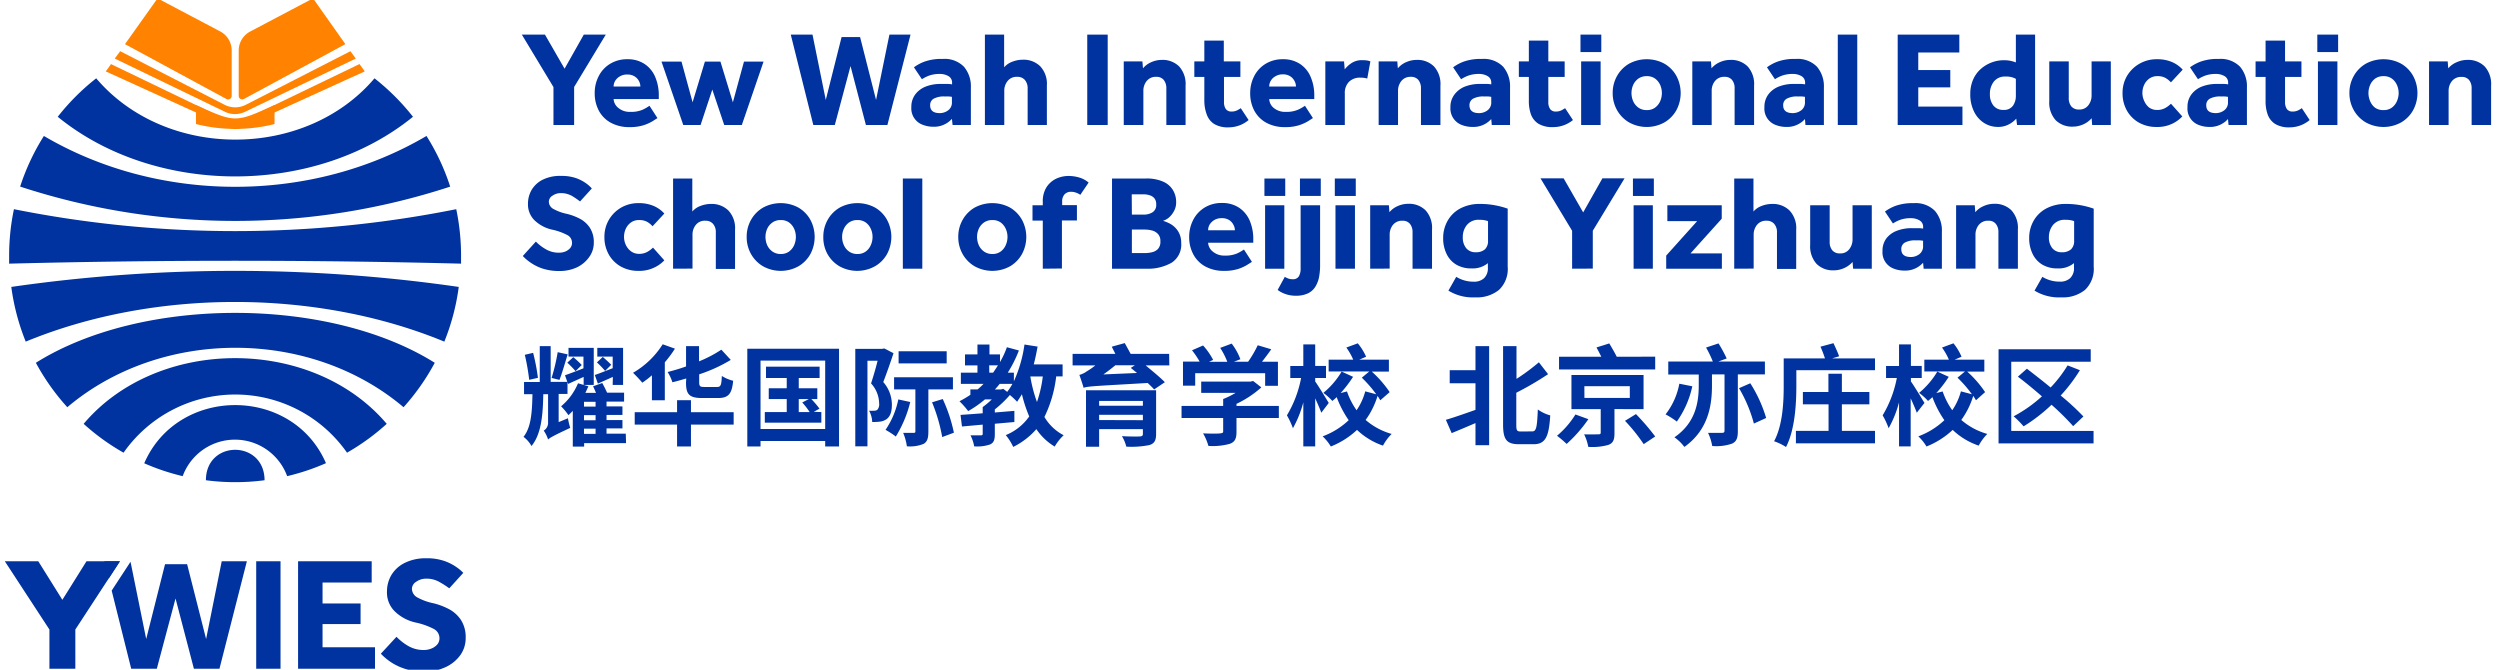 <svg xmlns="http://www.w3.org/2000/svg" width="520" height="139.31" viewBox="0 0 520 139.31"><g id="YWIES-BJYZ"><path d="M17.4,88.16a46.51,46.51,0,0,0,8.3,6,28.37,28.37,0,0,1,46.48,0,47,47,0,0,0,8.26-6C65,69.94,32.79,69.94,17.4,88.16Z" style="fill:#0032a0"/><path d="M93.64,38.82a46.55,46.55,0,0,0-4.93-10.54c-23.95,14.1-55.63,14.1-79.58,0A46.71,46.71,0,0,0,4.19,38.81,143.72,143.72,0,0,0,93.64,38.82Z" style="fill:#0032a0"/><path d="M42.83,99.89s0,0,0,0a46.71,46.71,0,0,0,12.2,0v0C55,91.45,42.83,91.45,42.83,99.89Z" style="fill:#0032a0"/><path d="M30,96.36a46.33,46.33,0,0,0,8,2.68,11.57,11.57,0,0,1,21.73,0,46.92,46.92,0,0,0,8.07-2.7C60.85,80.24,37,80.22,30,96.36Z" style="fill:#0032a0"/><path d="M94.9,43.51a234.28,234.28,0,0,1-92,0,47.22,47.22,0,0,0-1,9.8c0,.51,0,1,0,1.53q47-1.2,94,0c0-.51,0-1,0-1.53A47.22,47.22,0,0,0,94.9,43.51Z" style="fill:#0032a0"/><path d="M85.9,24.29a47.66,47.66,0,0,0-8-8c-14.43,17-43.45,17-57.89,0a47.24,47.24,0,0,0-8,8C32.28,40.83,65.56,40.83,85.9,24.29Z" style="fill:#0032a0"/><path d="M2.35,59.68a47,47,0,0,0,3,11.38c26.64-11,60.43-11,87.07,0a46.59,46.59,0,0,0,3-11.38A325.85,325.85,0,0,0,2.35,59.68Z" style="fill:#0032a0"/><path d="M7.46,75.46A46.57,46.57,0,0,0,14,84.7c19.5-16.48,50.44-16.48,69.94,0a47,47,0,0,0,6.49-9.24C68.35,61.62,29.51,61.62,7.46,75.46Z" style="fill:#0032a0"/><path d="M57.1,21.85l0,3.95a33.35,33.35,0,0,1-16.34,0V21.85C48.94,25.55,48.94,25.57,57.1,21.85Z" style="fill:#ff8200"/><path d="M75.87,14.85h0l-4.13,1.87L50,26.63a2.66,2.66,0,0,1-2.14,0l-21.73-9.9L22,14.86h0l1.09-1.53.72.35.33.16L47.8,25.24a2.59,2.59,0,0,0,2.24,0L73.73,13.83l.33-.16.72-.35Z" style="fill:#ff8200"/><path d="M74,12.18,51,23.24a4.83,4.83,0,0,1-4.23,0L23.87,12.18,25,10.65,46.7,21.79a4.89,4.89,0,0,0,4.44,0L72.89,10.65Z" style="fill:#ff8200"/><path d="M48.19,10.46V20a.74.74,0,0,1-1.1.59L26,9.18,32.77-.34l13,6.86A4.48,4.48,0,0,1,48.19,10.46Z" style="fill:#ff8200"/><path d="M71.84,9.18,50.75,20.58a.74.74,0,0,1-1.1-.59V10.46a4.48,4.48,0,0,1,2.46-3.94l13-6.86Z" style="fill:#ff8200"/><path d="M115.12,26V18.11L108.54,7.2h4.81l4.08,7.09,4-7.09H126l-6.58,10.89V26Z" style="fill:#0032a0"/><path d="M135.09,22l1.66,2.56-1,.64a8.8,8.8,0,0,1-1.9.85,9.33,9.33,0,0,1-2.9.39,7.92,7.92,0,0,1-3.88-.9,6.14,6.14,0,0,1-2.5-2.5,7.62,7.62,0,0,1-.87-3.69,7.51,7.51,0,0,1,.8-3.45,6.37,6.37,0,0,1,2.33-2.58,6.7,6.7,0,0,1,3.67-1,6.29,6.29,0,0,1,3.59,1A6.08,6.08,0,0,1,136.28,16a9.7,9.7,0,0,1,.75,3.93v.67h-9.4a2.53,2.53,0,0,0,1,1.86,3.67,3.67,0,0,0,2.5.81,6,6,0,0,0,2.56-.46A9.18,9.18,0,0,0,135.09,22Zm-7.46-4h5.57a2.53,2.53,0,0,0-1.19-2.1,2.73,2.73,0,0,0-1.54-.4,2.87,2.87,0,0,0-1.56.4,2.59,2.59,0,0,0-1,1A2.25,2.25,0,0,0,127.63,18Z" style="fill:#0032a0"/><path d="M142.12,26l-4.53-13.19h4.16l2.31,8.47,2.56-8.47h3.23l2.59,8.47,2.31-8.47h4.07L154.3,26h-3.66l-2.48-7.37L145.72,26Z" style="fill:#0032a0"/><path d="M169.17,26,164.48,7.2H169l2.76,13.59,3.29-13.08h3.85l3.32,13.08L185,7.2h4.39L184.58,26h-4.47l-3.2-12.26L173.64,26Z" style="fill:#0032a0"/><path d="M198.14,26,198,24.72a5,5,0,0,1-4,1.64,5.86,5.86,0,0,1-1.95-.36,3.62,3.62,0,0,1-2.49-3.72,4.27,4.27,0,0,1,.8-2.62A5,5,0,0,1,192.57,18a8.42,8.42,0,0,1,3.09-.54l1.42,0a5.57,5.57,0,0,1,.95.09v-.28a1.52,1.52,0,0,0-.78-1.45,3.5,3.5,0,0,0-1.75-.44,6.5,6.5,0,0,0-2.23.34,7.32,7.32,0,0,0-1.51.76l-1.66-2.48a8.71,8.71,0,0,1,2.22-1.19,10.4,10.4,0,0,1,3.74-.55,5.63,5.63,0,0,1,4.44,1.62,6.3,6.3,0,0,1,1.44,4.34V26ZM198,21.21V20.14l-.54-.07a8,8,0,0,0-.9,0,4.43,4.43,0,0,0-2.39.48,1.51,1.51,0,0,0-.7,1.35c0,1.08.66,1.63,2,1.63a2.94,2.94,0,0,0,1.76-.59A2,2,0,0,0,198,21.21Z" style="fill:#0032a0"/><path d="M204.86,26V7.2h4V14a4.11,4.11,0,0,1,1.72-1.17,6,6,0,0,1,2.16-.41,4.94,4.94,0,0,1,3.63,1.37,5.35,5.35,0,0,1,1.38,4V26h-4V18.42a2.62,2.62,0,0,0-.59-1.8,2,2,0,0,0-1.58-.64,2.38,2.38,0,0,0-2,.87,3.17,3.17,0,0,0-.69,2V26Z" style="fill:#0032a0"/><path d="M226.15,26V7.2h4.25V26Z" style="fill:#0032a0"/><path d="M233.74,26V12.77h3.88l.12,1.44a4.56,4.56,0,0,1,1.71-1.27,5.32,5.32,0,0,1,2.2-.48,4.87,4.87,0,0,1,3.6,1.35,5.42,5.42,0,0,1,1.35,4V26h-4V18.37a2.68,2.68,0,0,0-.55-1.75,1.92,1.92,0,0,0-1.54-.64,2.41,2.41,0,0,0-2,.87,3.17,3.17,0,0,0-.69,2V26Z" style="fill:#0032a0"/><path d="M250.5,20.93V16h-2.08V12.77h2.08V8.44h4.05v4.33H258V16h-3.41v5.2a2.51,2.51,0,0,0,.38,1.48,1.39,1.39,0,0,0,1.2.52,2.52,2.52,0,0,0,1.07-.21,5.77,5.77,0,0,0,.84-.49l1.63,2.47a6.47,6.47,0,0,1-4.16,1.52,5.54,5.54,0,0,1-3-.7A3.88,3.88,0,0,1,251,23.8,8.18,8.18,0,0,1,250.5,20.93Z" style="fill:#0032a0"/><path d="M271.43,22l1.66,2.56-1,.64a8.8,8.8,0,0,1-1.9.85,9.33,9.33,0,0,1-2.9.39,7.92,7.92,0,0,1-3.88-.9,6.2,6.2,0,0,1-2.5-2.5,7.62,7.62,0,0,1-.87-3.69,7.64,7.64,0,0,1,.8-3.45,6.37,6.37,0,0,1,2.33-2.58,6.72,6.72,0,0,1,3.67-1,6.29,6.29,0,0,1,3.59,1A6,6,0,0,1,272.62,16a9.7,9.7,0,0,1,.75,3.93v.67H264a2.49,2.49,0,0,0,.95,1.86,3.68,3.68,0,0,0,2.51.81,6,6,0,0,0,2.55-.46A9.18,9.18,0,0,0,271.43,22ZM264,18h5.56a2.4,2.4,0,0,0-.29-1.13,2.53,2.53,0,0,0-.9-1,2.68,2.68,0,0,0-1.53-.4,2.83,2.83,0,0,0-1.56.4,2.55,2.55,0,0,0-1,1A2.24,2.24,0,0,0,264,18Z" style="fill:#0032a0"/><path d="M275.67,26V12.77h3.89l.14,1.66a5.83,5.83,0,0,1,1.39-1.29,3.85,3.85,0,0,1,2.29-.62,7.64,7.64,0,0,1,.91.05,3.77,3.77,0,0,1,.75.2l-.65,3.57a4.88,4.88,0,0,0-1.46-.19,3.19,3.19,0,0,0-2.32.85,3.26,3.26,0,0,0-.89,2.44V26Z" style="fill:#0032a0"/><path d="M286.76,26V12.77h3.88l.11,1.44a4.56,4.56,0,0,1,1.71-1.27,5.36,5.36,0,0,1,2.2-.48,4.87,4.87,0,0,1,3.6,1.35,5.42,5.42,0,0,1,1.35,4V26h-4.05V18.37a2.68,2.68,0,0,0-.55-1.75,1.91,1.91,0,0,0-1.53-.64,2.41,2.41,0,0,0-2,.87,3.17,3.17,0,0,0-.69,2V26Z" style="fill:#0032a0"/><path d="M310.29,26l-.11-1.24a5,5,0,0,1-4,1.64,6,6,0,0,1-2-.36,3.65,3.65,0,0,1-2.49-3.72,4.21,4.21,0,0,1,.81-2.62A5,5,0,0,1,304.73,18a8.38,8.38,0,0,1,3.09-.54l1.42,0a5.41,5.41,0,0,1,.94.09v-.28a1.53,1.53,0,0,0-.77-1.45,3.54,3.54,0,0,0-1.76-.44,6.48,6.48,0,0,0-2.22.34,7.42,7.42,0,0,0-1.52.76l-1.66-2.48a8.88,8.88,0,0,1,2.22-1.19,10.44,10.44,0,0,1,3.74-.55,5.65,5.65,0,0,1,4.45,1.62,6.34,6.34,0,0,1,1.43,4.34V26Zm-.11-4.75V20.14l-.53-.07a8.16,8.16,0,0,0-.9,0,4.41,4.41,0,0,0-2.39.48,1.52,1.52,0,0,0-.71,1.35c0,1.08.66,1.63,2,1.63a2.91,2.91,0,0,0,1.76-.59A2,2,0,0,0,310.18,21.21Z" style="fill:#0032a0"/><path d="M318,20.93V16h-2.08V12.77H318V8.44h4.05v4.33h3.4V16h-3.4v5.2a2.51,2.51,0,0,0,.38,1.48,1.36,1.36,0,0,0,1.19.52,2.49,2.49,0,0,0,1.07-.21,6.47,6.47,0,0,0,.85-.49l1.63,2.47A6.51,6.51,0,0,1,323,26.44a5.6,5.6,0,0,1-3-.7,3.88,3.88,0,0,1-1.56-1.94A8.19,8.19,0,0,1,318,20.93Z" style="fill:#0032a0"/><path d="M328.74,10.83V7.2h4.33v3.63ZM328.88,26V12.77h4.05V26Z" style="fill:#0032a0"/><path d="M335.44,19.35a7.11,7.11,0,0,1,.9-3.54,6.77,6.77,0,0,1,2.49-2.55,7.73,7.73,0,0,1,7.39,0,6.67,6.67,0,0,1,2.48,2.55,7.58,7.58,0,0,1,0,7.09,6.74,6.74,0,0,1-2.48,2.55,7.59,7.59,0,0,1-7.39,0,6.84,6.84,0,0,1-2.49-2.55A7.12,7.12,0,0,1,335.44,19.35Zm7.08,3.55a2.82,2.82,0,0,0,1.73-.51,3.36,3.36,0,0,0,1.06-1.32,4.24,4.24,0,0,0,.36-1.72,4.12,4.12,0,0,0-.36-1.7,3.4,3.4,0,0,0-1.06-1.31,2.88,2.88,0,0,0-1.73-.5,3,3,0,0,0-1.73.5,3.28,3.28,0,0,0-1.08,1.31,4.12,4.12,0,0,0-.36,1.7,4.24,4.24,0,0,0,.36,1.72,3.24,3.24,0,0,0,1.08,1.32A2.92,2.92,0,0,0,342.52,22.9Z" style="fill:#0032a0"/><path d="M352,26V12.77h3.88l.11,1.44a4.68,4.68,0,0,1,1.72-1.27,5.28,5.28,0,0,1,2.19-.48,4.87,4.87,0,0,1,3.6,1.35,5.42,5.42,0,0,1,1.35,4V26H360.8V18.37a2.67,2.67,0,0,0-.54-1.75,1.92,1.92,0,0,0-1.54-.64,2.41,2.41,0,0,0-2,.87,3.17,3.17,0,0,0-.69,2V26Z" style="fill:#0032a0"/><path d="M375.54,26l-.11-1.24a5,5,0,0,1-4,1.64,5.9,5.9,0,0,1-1.95-.36A3.62,3.62,0,0,1,367,22.28a4.27,4.27,0,0,1,.8-2.62A5,5,0,0,1,370,18a8.42,8.42,0,0,1,3.09-.54l1.43,0a5.53,5.53,0,0,1,.94.09v-.28a1.52,1.52,0,0,0-.78-1.45,3.5,3.5,0,0,0-1.75-.44,6.5,6.5,0,0,0-2.23.34,7.32,7.32,0,0,0-1.51.76l-1.66-2.48a8.71,8.71,0,0,1,2.22-1.19,10.4,10.4,0,0,1,3.74-.55,5.63,5.63,0,0,1,4.44,1.62,6.3,6.3,0,0,1,1.44,4.34V26Zm-.11-4.75V20.14l-.54-.07a8,8,0,0,0-.9,0,4.43,4.43,0,0,0-2.39.48,1.51,1.51,0,0,0-.7,1.35c0,1.08.66,1.63,2,1.63a2.94,2.94,0,0,0,1.76-.59A2,2,0,0,0,375.43,21.21Z" style="fill:#0032a0"/><path d="M382.26,26V7.2h4.05V26Z" style="fill:#0032a0"/><path d="M394.72,26V7.2h12.82v3.72H399v3.65h6.66v3.6H399v4h9.19V26Z" style="fill:#0032a0"/><path d="M419.55,26l-.17-1.32a5.47,5.47,0,0,1-1.58,1.21,4.71,4.71,0,0,1-2.21.51,5.34,5.34,0,0,1-2.91-.83,5.74,5.74,0,0,1-2.08-2.37,7.84,7.84,0,0,1-.78-3.61,7.38,7.38,0,0,1,.62-3.11,6.35,6.35,0,0,1,1.65-2.21,7.2,7.2,0,0,1,2.23-1.3,7,7,0,0,1,2.39-.44,6.69,6.69,0,0,1,1.51.13,8.83,8.83,0,0,1,1.08.32V7.2h4V26Zm-.25-6V16.4a4.11,4.11,0,0,0-2.14-.48,2.94,2.94,0,0,0-2.4,1,4.09,4.09,0,0,0-.86,2.67,3.68,3.68,0,0,0,.72,2.35,2.5,2.5,0,0,0,2.09.92,2.25,2.25,0,0,0,2-.89A3.5,3.5,0,0,0,419.3,20Z" style="fill:#0032a0"/><path d="M426.25,21V12.77h4.05v7.59a2.7,2.7,0,0,0,.54,1.78,2,2,0,0,0,1.62.64,2.25,2.25,0,0,0,1.91-.88,3.23,3.23,0,0,0,.68-2V12.77h4V26h-3.88l-.11-1.41a4.94,4.94,0,0,1-1.7,1.26,5.31,5.31,0,0,1-2.21.49A4.83,4.83,0,0,1,427.58,25,5.45,5.45,0,0,1,426.25,21Z" style="fill:#0032a0"/><path d="M451.56,21.57l2.36,2.65a7,7,0,0,1-2.15,1.54,7.09,7.09,0,0,1-3.17.65,7.37,7.37,0,0,1-3.71-.91,6.55,6.55,0,0,1-2.5-2.51,7.25,7.25,0,0,1-.9-3.64,6.93,6.93,0,0,1,.93-3.56A7.05,7.05,0,0,1,445,13.26a7.13,7.13,0,0,1,3.65-.94,7.78,7.78,0,0,1,3.14.59A6.35,6.35,0,0,1,454,14.49l-2.45,2.64a4.69,4.69,0,0,0-1.1-.9,3.28,3.28,0,0,0-1.71-.39,2.8,2.8,0,0,0-1.66.49A3.23,3.23,0,0,0,446,17.62a3.91,3.91,0,0,0-.38,1.73A3.82,3.82,0,0,0,446,21,3.46,3.46,0,0,0,447,22.35a2.76,2.76,0,0,0,1.66.52,3.35,3.35,0,0,0,1.74-.42A5.48,5.48,0,0,0,451.56,21.57Z" style="fill:#0032a0"/><path d="M463.54,26l-.12-1.24a5,5,0,0,1-4,1.64,5.86,5.86,0,0,1-1.95-.36A3.62,3.62,0,0,1,455,22.28a4.21,4.21,0,0,1,.8-2.62A5,5,0,0,1,458,18a8.42,8.42,0,0,1,3.09-.54l1.42,0a5.41,5.41,0,0,1,.94.09v-.28a1.52,1.52,0,0,0-.77-1.45,3.51,3.51,0,0,0-1.76-.44,6.48,6.48,0,0,0-2.22.34,7.68,7.68,0,0,0-1.52.76l-1.66-2.48a9,9,0,0,1,2.23-1.19,10.36,10.36,0,0,1,3.74-.55,5.64,5.64,0,0,1,4.44,1.62,6.29,6.29,0,0,1,1.43,4.34V26Zm-.12-4.75V20.14l-.53-.07a8,8,0,0,0-.9,0,4.43,4.43,0,0,0-2.39.48,1.51,1.51,0,0,0-.7,1.35c0,1.08.65,1.63,2,1.63a2.91,2.91,0,0,0,1.75-.59A2,2,0,0,0,463.42,21.21Z" style="fill:#0032a0"/><path d="M471.24,20.93V16h-2.08V12.77h2.08V8.44h4.05v4.33h3.41V16h-3.41v5.2a2.51,2.51,0,0,0,.38,1.48,1.38,1.38,0,0,0,1.2.52,2.52,2.52,0,0,0,1.07-.21,5.77,5.77,0,0,0,.84-.49l1.63,2.47a6.49,6.49,0,0,1-4.16,1.52,5.54,5.54,0,0,1-3-.7,3.88,3.88,0,0,1-1.56-1.94A8.18,8.18,0,0,1,471.24,20.93Z" style="fill:#0032a0"/><path d="M482,10.83V7.2h4.33v3.63ZM482.13,26V12.77h4.05V26Z" style="fill:#0032a0"/><path d="M488.68,19.35a7.11,7.11,0,0,1,.9-3.54,6.77,6.77,0,0,1,2.49-2.55,7.73,7.73,0,0,1,7.39,0,6.67,6.67,0,0,1,2.48,2.55,7.51,7.51,0,0,1,0,7.09,6.74,6.74,0,0,1-2.48,2.55,7.59,7.59,0,0,1-7.39,0,6.84,6.84,0,0,1-2.49-2.55A7.12,7.12,0,0,1,488.68,19.35Zm7.09,3.55a2.84,2.84,0,0,0,1.73-.51,3.25,3.25,0,0,0,1.05-1.32,4.25,4.25,0,0,0,.37-1.72,4.13,4.13,0,0,0-.37-1.7,3.29,3.29,0,0,0-1.05-1.31,2.9,2.9,0,0,0-1.73-.5,2.94,2.94,0,0,0-1.73.5A3.3,3.3,0,0,0,493,17.65a4.12,4.12,0,0,0-.36,1.7,4.24,4.24,0,0,0,.36,1.72A3.26,3.26,0,0,0,494,22.39,2.88,2.88,0,0,0,495.77,22.9Z" style="fill:#0032a0"/><path d="M505.24,26V12.77h3.88l.12,1.44A4.56,4.56,0,0,1,511,12.94a5.32,5.32,0,0,1,2.2-.48,4.87,4.87,0,0,1,3.6,1.35,5.42,5.42,0,0,1,1.35,4V26h-4.05V18.37a2.68,2.68,0,0,0-.55-1.75A1.92,1.92,0,0,0,512,16a2.41,2.41,0,0,0-2,.87,3.17,3.17,0,0,0-.69,2V26Z" style="fill:#0032a0"/><path d="M108.74,53.25l2.72-3a9.12,9.12,0,0,0,2,1.55,5.26,5.26,0,0,0,2.85.76,3.49,3.49,0,0,0,1.27-.24,2.66,2.66,0,0,0,1-.7,1.63,1.63,0,0,0,.4-1.11,1.79,1.79,0,0,0-1-1.63,12.45,12.45,0,0,0-3.21-1.13,7.66,7.66,0,0,1-3.54-1.88,4.61,4.61,0,0,1-1.41-3.49,5.68,5.68,0,0,1,.76-2.88,5.56,5.56,0,0,1,2.28-2.11,8.08,8.08,0,0,1,3.83-.8,9.2,9.2,0,0,1,3.22.49A8.59,8.59,0,0,1,122,38.2a7.09,7.09,0,0,1,1.1,1l-2.45,2.7A16.85,16.85,0,0,0,119,40.77a4.59,4.59,0,0,0-2.39-.6,2.89,2.89,0,0,0-1.67.52,1.49,1.49,0,0,0-.78,1.25,1.76,1.76,0,0,0,1,1.55,9.85,9.85,0,0,0,2.78,1,12,12,0,0,1,2.66,1,5.64,5.64,0,0,1,2.09,1.88,5.5,5.5,0,0,1,.82,3.15,5,5,0,0,1-1,3A6.59,6.59,0,0,1,120,55.61a8.53,8.53,0,0,1-3.66.76,11,11,0,0,1-3.29-.45,9.48,9.48,0,0,1-2.5-1.17A9.93,9.93,0,0,1,108.74,53.25Z" style="fill:#0032a0"/><path d="M135.82,51.5l2.36,2.65A6.86,6.86,0,0,1,136,55.69a7.08,7.08,0,0,1-3.16.65,7.38,7.38,0,0,1-3.72-.91,6.55,6.55,0,0,1-2.5-2.51,7.22,7.22,0,0,1-.9-3.64,6.93,6.93,0,0,1,.93-3.56,7.05,7.05,0,0,1,2.53-2.53,7.17,7.17,0,0,1,3.66-.94,7.77,7.77,0,0,1,3.13.59,6.35,6.35,0,0,1,2.21,1.58l-2.45,2.64a4.63,4.63,0,0,0-1.09-.9,3.34,3.34,0,0,0-1.72-.39,2.8,2.8,0,0,0-1.66.49,3.23,3.23,0,0,0-1.08,1.29,3.91,3.91,0,0,0-.38,1.73,3.82,3.82,0,0,0,.38,1.68,3.46,3.46,0,0,0,1.08,1.32,2.76,2.76,0,0,0,1.66.52,3.35,3.35,0,0,0,1.74-.42A5.48,5.48,0,0,0,135.82,51.5Z" style="fill:#0032a0"/><path d="M140,55.89V37.13h4V44a4.08,4.08,0,0,1,1.71-1.17,6.13,6.13,0,0,1,2.17-.41,4.94,4.94,0,0,1,3.63,1.37,5.35,5.35,0,0,1,1.38,4v8.15h-4V48.35a2.57,2.57,0,0,0-.59-1.8,2,2,0,0,0-1.57-.64,2.37,2.37,0,0,0-2,.87,3.17,3.17,0,0,0-.69,2v7.09Z" style="fill:#0032a0"/><path d="M155.31,49.28a7.11,7.11,0,0,1,.9-3.54,6.77,6.77,0,0,1,2.49-2.55,7.73,7.73,0,0,1,7.39,0,6.67,6.67,0,0,1,2.48,2.55,7.58,7.58,0,0,1,0,7.09,6.74,6.74,0,0,1-2.48,2.55,7.59,7.59,0,0,1-7.39,0,6.84,6.84,0,0,1-2.49-2.55A7.12,7.12,0,0,1,155.31,49.28Zm7.08,3.55a2.82,2.82,0,0,0,1.73-.51A3.27,3.27,0,0,0,165.18,51a4.24,4.24,0,0,0,.36-1.72,4.08,4.08,0,0,0-.36-1.7,3.31,3.31,0,0,0-1.06-1.31,2.88,2.88,0,0,0-1.73-.5,2.93,2.93,0,0,0-1.72.5,3.3,3.3,0,0,0-1.09,1.31,4.08,4.08,0,0,0-.36,1.7,4.24,4.24,0,0,0,.36,1.72,3.26,3.26,0,0,0,1.09,1.32A2.87,2.87,0,0,0,162.39,52.83Z" style="fill:#0032a0"/><path d="M171.25,49.28a7.11,7.11,0,0,1,.9-3.54,6.77,6.77,0,0,1,2.49-2.55,7.75,7.75,0,0,1,7.4,0,6.65,6.65,0,0,1,2.47,2.55,7.51,7.51,0,0,1,0,7.09A6.72,6.72,0,0,1,182,55.38a7.61,7.61,0,0,1-7.4,0,6.84,6.84,0,0,1-2.49-2.55A7.12,7.12,0,0,1,171.25,49.28Zm7.09,3.55a2.84,2.84,0,0,0,1.73-.51A3.25,3.25,0,0,0,181.12,51a4.1,4.1,0,0,0,.37-1.72,3.94,3.94,0,0,0-.37-1.7,3.29,3.29,0,0,0-1.05-1.31,2.9,2.9,0,0,0-1.73-.5,3,3,0,0,0-1.73.5,3.2,3.2,0,0,0-1.08,1.31,3.94,3.94,0,0,0-.37,1.7,4.1,4.1,0,0,0,.37,1.72,3.16,3.16,0,0,0,1.08,1.32A2.92,2.92,0,0,0,178.34,52.83Z" style="fill:#0032a0"/><path d="M187.79,55.89V37.13h4.05V55.89Z" style="fill:#0032a0"/><path d="M199.32,49.28a7.11,7.11,0,0,1,.9-3.54,6.77,6.77,0,0,1,2.49-2.55,7.75,7.75,0,0,1,7.4,0,6.72,6.72,0,0,1,2.47,2.55,7.51,7.51,0,0,1,0,7.09,6.79,6.79,0,0,1-2.47,2.55,7.61,7.61,0,0,1-7.4,0,6.84,6.84,0,0,1-2.49-2.55A7.12,7.12,0,0,1,199.32,49.28Zm7.09,3.55a2.84,2.84,0,0,0,1.73-.51A3.25,3.25,0,0,0,209.19,51a4.25,4.25,0,0,0,.37-1.72,4.09,4.09,0,0,0-.37-1.7,3.29,3.29,0,0,0-1.05-1.31,2.9,2.9,0,0,0-1.73-.5,3,3,0,0,0-1.73.5,3.3,3.3,0,0,0-1.09,1.31,4.08,4.08,0,0,0-.36,1.7,4.24,4.24,0,0,0,.36,1.72,3.26,3.26,0,0,0,1.09,1.32A2.9,2.9,0,0,0,206.41,52.83Z" style="fill:#0032a0"/><path d="M216.9,55.89v-10h-2.14V42.7h2.14V42a5.48,5.48,0,0,1,.78-3.07,4.92,4.92,0,0,1,2-1.76,6.11,6.11,0,0,1,2.59-.57,7.78,7.78,0,0,1,2.16.31,5.3,5.3,0,0,1,2,1.06c-.28.44-.57.86-.86,1.28s-.58.85-.86,1.28a3.39,3.39,0,0,0-.93-.47,3,3,0,0,0-1-.17,1.8,1.8,0,0,0-1.35.53,2.16,2.16,0,0,0-.5,1.52v.73H224v3.18h-3.12v10Z" style="fill:#0032a0"/><path d="M231.3,55.89V37.13h7a8.46,8.46,0,0,1,3.72.69,4.46,4.46,0,0,1,2,1.8,4.78,4.78,0,0,1,.62,2.41,3.75,3.75,0,0,1-.52,2A4.46,4.46,0,0,1,243,45.36a3.72,3.72,0,0,1-1.11.58,4.17,4.17,0,0,1,.52.16c.2.08.4.16.6.26a4.55,4.55,0,0,1,1.92,1.57,4.4,4.4,0,0,1,.76,2.59,4.47,4.47,0,0,1-2,4.13,10,10,0,0,1-5.35,1.24Zm4.13-11.25h2.5a3.43,3.43,0,0,0,1.76-.46,1.75,1.75,0,0,0,.8-1.65,1.91,1.91,0,0,0-.38-1.29,2,2,0,0,0-1-.63,3.83,3.83,0,0,0-1.21-.19h-2.5Zm0,8h2.76a6.33,6.33,0,0,0,1.36-.16,2.48,2.48,0,0,0,1.28-.67,2.17,2.17,0,0,0,.53-1.62,2.1,2.1,0,0,0-.52-1.54,2.54,2.54,0,0,0-1.26-.72,6,6,0,0,0-1.39-.18h-2.76Z" style="fill:#0032a0"/><path d="M258.74,51.9l1.66,2.56c-.18.13-.52.34-1,.64a8.7,8.7,0,0,1-1.89.85,9.38,9.38,0,0,1-2.9.39,7.92,7.92,0,0,1-3.88-.9,6.14,6.14,0,0,1-2.5-2.5,7.51,7.51,0,0,1-.88-3.69,7.59,7.59,0,0,1,.81-3.46,6.4,6.4,0,0,1,2.33-2.57,6.68,6.68,0,0,1,3.67-1,6.31,6.31,0,0,1,3.59,1,6.14,6.14,0,0,1,2.19,2.67,9.7,9.7,0,0,1,.74,3.93v.67h-9.39a2.53,2.53,0,0,0,1,1.86,3.67,3.67,0,0,0,2.5.81,6,6,0,0,0,2.56-.46A9,9,0,0,0,258.74,51.9Zm-7.45-4h5.57a2.42,2.42,0,0,0-.3-1.13,2.47,2.47,0,0,0-.9-1,2.76,2.76,0,0,0-1.53-.39,2.91,2.91,0,0,0-1.56.39,2.81,2.81,0,0,0-1,1A2.34,2.34,0,0,0,251.29,47.9Z" style="fill:#0032a0"/><path d="M263,40.76V37.13h4.33v3.63Zm.14,15.13V42.7h4V55.89Z" style="fill:#0032a0"/><path d="M265.75,60.31l1.49-2.73a3.61,3.61,0,0,0,.71.35,2.6,2.6,0,0,0,.89.15,1.41,1.41,0,0,0,1.32-.6,3.1,3.1,0,0,0,.37-1.65V42.7h4.05V55.22a13.06,13.06,0,0,1-.21,2.37,5.93,5.93,0,0,1-.75,2A3.75,3.75,0,0,1,272.09,61a5.68,5.68,0,0,1-2.57.51,6.13,6.13,0,0,1-2.17-.36A5.87,5.87,0,0,1,265.75,60.31Zm4.64-19.55V37.13h4.33v3.63Z" style="fill:#0032a0"/><path d="M277.64,40.76V37.13H282v3.63Zm.14,15.13V42.7h4.05V55.89Z" style="fill:#0032a0"/><path d="M285,55.89V42.7h3.89l.11,1.44a4.56,4.56,0,0,1,1.71-1.27,5.36,5.36,0,0,1,2.2-.48,4.87,4.87,0,0,1,3.6,1.35,5.42,5.42,0,0,1,1.35,4v8.15h-4.05V48.3a2.68,2.68,0,0,0-.55-1.75,1.91,1.91,0,0,0-1.53-.64,2.42,2.42,0,0,0-2,.87,3.22,3.22,0,0,0-.68,2v7.09Z" style="fill:#0032a0"/><path d="M301.27,60.45l1.63-2.87a6.75,6.75,0,0,0,1.67.74,6.66,6.66,0,0,0,1.95.27,3,3,0,0,0,2.17-.73,2.87,2.87,0,0,0,.79-2.19v-.93a5,5,0,0,1-3.38,1.09,6.11,6.11,0,0,1-3.22-.8,5.24,5.24,0,0,1-2-2.23,7.33,7.33,0,0,1-.7-3.26,7.17,7.17,0,0,1,1-3.75,6.54,6.54,0,0,1,2.65-2.48,8.55,8.55,0,0,1,4-.89,16.72,16.72,0,0,1,3.13.28,17.32,17.32,0,0,1,2.64.7V55.47a6,6,0,0,1-1.8,4.82,7.26,7.26,0,0,1-4.92,1.56A9.72,9.72,0,0,1,301.27,60.45ZM309.51,50v-4a4,4,0,0,0-.79-.21,5.84,5.84,0,0,0-1-.07,3.1,3.1,0,0,0-2.6,1.07,3.9,3.9,0,0,0-.86,2.55,3.46,3.46,0,0,0,.7,2.27,2.45,2.45,0,0,0,2,.86,2.79,2.79,0,0,0,1.91-.61A2.42,2.42,0,0,0,309.51,50Z" style="fill:#0032a0"/><path d="M327,55.89V48l-6.58-10.91h4.81l4.07,7.09,4-7.09h4.61L331.3,48v7.87Z" style="fill:#0032a0"/><path d="M339.65,40.76V37.13H344v3.63Zm.14,15.13V42.7h4V55.89Z" style="fill:#0032a0"/><path d="M346.57,55.89V53.16L353,46h-6.19V42.7h11.31v2.79l-6.5,7.22h6.53v3.18Z" style="fill:#0032a0"/><path d="M360.72,55.89V37.13h4V44a4.08,4.08,0,0,1,1.71-1.17,6.13,6.13,0,0,1,2.17-.41,4.94,4.94,0,0,1,3.63,1.37,5.35,5.35,0,0,1,1.38,4v8.15h-4V48.35a2.57,2.57,0,0,0-.59-1.8,2,2,0,0,0-1.57-.64,2.38,2.38,0,0,0-2,.87,3.17,3.17,0,0,0-.69,2v7.09Z" style="fill:#0032a0"/><path d="M376.52,50.89V42.7h4.05v7.59a2.71,2.71,0,0,0,.55,1.78,2,2,0,0,0,1.62.64,2.26,2.26,0,0,0,1.91-.88,3.23,3.23,0,0,0,.68-2V42.7h4V55.89h-3.88l-.12-1.41a4.94,4.94,0,0,1-1.7,1.26,5.28,5.28,0,0,1-2.21.49,4.8,4.8,0,0,1-3.58-1.35A5.45,5.45,0,0,1,376.52,50.89Z" style="fill:#0032a0"/><path d="M400.12,55.89,400,54.65a5,5,0,0,1-4,1.63,5.83,5.83,0,0,1-1.95-.35,3.62,3.62,0,0,1-2.49-3.72,4.27,4.27,0,0,1,.8-2.62A5,5,0,0,1,394.55,48a8.42,8.42,0,0,1,3.09-.54l1.42,0a5.69,5.69,0,0,1,.95.09v-.28a1.52,1.52,0,0,0-.78-1.45,3.51,3.51,0,0,0-1.76-.44,6.48,6.48,0,0,0-2.22.34,7.68,7.68,0,0,0-1.52.76L392.07,44a9,9,0,0,1,2.23-1.19,10.36,10.36,0,0,1,3.74-.55,5.64,5.64,0,0,1,4.44,1.62,6.29,6.29,0,0,1,1.43,4.34v7.68ZM400,51.14V50.07l-.54-.07a8,8,0,0,0-.9,0,4.43,4.43,0,0,0-2.39.48,1.51,1.51,0,0,0-.7,1.34c0,1.09.65,1.64,2,1.64a2.91,2.91,0,0,0,1.75-.59A2,2,0,0,0,400,51.14Z" style="fill:#0032a0"/><path d="M406.87,55.89V42.7h3.88l.11,1.44a4.52,4.52,0,0,1,1.72-1.27,5.28,5.28,0,0,1,2.19-.48,4.87,4.87,0,0,1,3.6,1.35,5.42,5.42,0,0,1,1.35,4v8.15h-4.05V48.3a2.62,2.62,0,0,0-.55-1.75,1.88,1.88,0,0,0-1.53-.64,2.41,2.41,0,0,0-2,.87,3.17,3.17,0,0,0-.69,2v7.09Z" style="fill:#0032a0"/><path d="M423.18,60.45l1.63-2.87a6.81,6.81,0,0,0,3.63,1,3,3,0,0,0,2.16-.73,2.84,2.84,0,0,0,.79-2.19v-.93A5,5,0,0,1,428,55.83a6.08,6.08,0,0,1-3.22-.8,5.24,5.24,0,0,1-2-2.23,7.33,7.33,0,0,1-.71-3.26,7.17,7.17,0,0,1,1-3.75,6.57,6.57,0,0,1,2.66-2.48,8.5,8.5,0,0,1,4-.89,16.69,16.69,0,0,1,3.12.28,17.32,17.32,0,0,1,2.64.7V55.47a6,6,0,0,1-1.8,4.82,7.26,7.26,0,0,1-4.92,1.56A9.74,9.74,0,0,1,423.18,60.45ZM431.42,50v-4a3.85,3.85,0,0,0-.79-.21,5.84,5.84,0,0,0-1-.07,3.11,3.11,0,0,0-2.6,1.07,4,4,0,0,0-.86,2.55,3.52,3.52,0,0,0,.7,2.27,2.45,2.45,0,0,0,2,.86,2.77,2.77,0,0,0,1.91-.61A2.42,2.42,0,0,0,431.42,50Z" style="fill:#0032a0"/><path d="M118.13,87a14.6,14.6,0,0,0,.48,2c-3.54,1.64-4.2,2.05-4.61,2.41a6.72,6.72,0,0,0-.91-1.84A1.86,1.86,0,0,0,114,88v-6h-1c-.07,4.68-.5,8.41-2.45,10.77a6.21,6.21,0,0,0-1.66-1.91c1.54-1.91,1.79-4.93,1.86-8.86H109V79.45h3.27V72h2.27v7.43H118l-.48-1.37c1-.36,2.41-.88,3.84-1.45V74.18h-3.11V72.36h5.25v7.7H121.4V78.4c-1.13.5-2.2,1-3.22,1.45l-.14-.4v2.49H116.2V87.8ZM110.07,79a44.57,44.57,0,0,0-.91-5.2l1.73-.41a42.85,42.85,0,0,1,1,5.2Zm8-5.29c-.55,1.81-1.18,4-1.7,5.31l-1.64-.41A39.8,39.8,0,0,0,116,73.25Zm12.15,18.46h-8.72v.73h-2.36V85.46c-.3.32-.62.62-.91.89a12.9,12.9,0,0,0-1.52-1.84,12.51,12.51,0,0,0,3.52-4.79l2.15.63c-.18.43-.4.91-.63,1.37h2.22c-.2-.48-.43-1-.61-1.37l1.91-.68c.32.59.75,1.41,1,2h3.54v1.86h-3.65v1h3.31v1.77h-3.31v1.07h3.31v1.74h-3.31v1.09h4ZM119.72,77.2A24,24,0,0,0,118,75.43l1.25-1.14A21.59,21.59,0,0,1,121,75.92Zm4.16,6.38h-2.41v1h2.41Zm0,2.77h-2.41v1.07h2.41Zm-2.41,3.9h2.41V89.16h-2.41Zm6-11.85-3.11,1.39L123.72,78c1-.34,2.31-.87,3.72-1.41V74.18h-3.2V72.36h5.36v7.7h-2.16Zm-1.61-1.25a19.32,19.32,0,0,0-1.7-1.77l1.22-1.14c.57.5,1.34,1.19,1.75,1.64Z" style="fill:#0032a0"/><path d="M135.6,78.06a19.58,19.58,0,0,1-2,1.54,28,28,0,0,0-1.93-2.06,17.79,17.79,0,0,0,6.17-5.93l2.55.91a24.25,24.25,0,0,1-2.11,2.84v7.9H135.6Zm17,10.26h-8.88v4.55h-2.89V88.32h-8.81V85.74h8.81v-2.5h2.89v2.5h8.88Zm-9.86-9.6c-1,.29-1.93.57-2.88.79a8.79,8.79,0,0,0-1-2.13c1.28-.32,2.59-.71,3.84-1.16V72h2.7v3.16a25.64,25.64,0,0,0,4.64-2.43L152,74.86a31.58,31.58,0,0,1-6.57,3v1.63c0,.84.16,1,1.07,1h2.64c.77,0,.93-.36,1-2.29a8,8,0,0,0,2.36,1c-.27,2.77-1,3.59-3.16,3.59h-3.27c-2.7,0-3.38-.75-3.38-3.23Z" style="fill:#0032a0"/><path d="M174.52,72.54V92.87h-2.88V91.73H158.19v1.14h-2.75V72.54Zm-2.88,16.69V75H158.19V89.23Zm-.8-3.52v2.21H159.08V85.71h4.56V83H159.9V80.76h3.74V78.63h-4.31V76.27h11.15v2.36h-4.34v2.13H170V83h-1.25a18.25,18.25,0,0,1,1.7,2l-1.18.66Zm-4.7,0h2.27a17,17,0,0,0-1.54-2l1.38-.71h-2.11Z" style="fill:#0032a0"/><path d="M185.85,73.47c-.63,1.91-1.43,4.18-2.13,6a7.13,7.13,0,0,1,1.79,4.73c0,1.45-.34,2.43-1.13,3a3,3,0,0,1-1.39.5,10.92,10.92,0,0,1-1.57.07,5.23,5.23,0,0,0-.65-2.34,9.65,9.65,0,0,0,1,0,1.29,1.29,0,0,0,.68-.16,1.68,1.68,0,0,0,.41-1.36,6.29,6.29,0,0,0-1.68-4.16c.45-1.38,1-3.22,1.36-4.72h-2.11V92.84H177.9V72.56h5.59l.43-.09Zm3.48,10.15a24.86,24.86,0,0,1-3,7.18,16.05,16.05,0,0,0-2.14-1.39,17.38,17.38,0,0,0,2.66-6.33ZM193.1,81v8.76c0,1.34-.21,2.12-1,2.57a7.46,7.46,0,0,1-3.47.5,11,11,0,0,0-.77-2.79c.9,0,1.84,0,2.15,0s.39-.07.39-.34V81h-4.43V78.47h12.24V81Zm3.81-5.41h-10V73.06h10ZM196.09,83A32.06,32.06,0,0,1,198.41,90l-2.43.91a35,35,0,0,0-2.11-7.23Z" style="fill:#0032a0"/><path d="M219.69,78.29a25.92,25.92,0,0,1-2.45,8.44,10,10,0,0,0,4,3.8,10,10,0,0,0-1.86,2.36,12.16,12.16,0,0,1-3.82-3.63,15.49,15.49,0,0,1-4.81,3.7,11.37,11.37,0,0,0-1.55-2.46,11,11,0,0,0,4.88-3.88A28.06,28.06,0,0,1,212.56,82c-.34.55-.68,1.09-1,1.57a18.39,18.39,0,0,0-1.5-1.41,23.89,23.89,0,0,1-3.14,3v.64l4.07-.34v2.32l-4.07.36v2.16c0,1.18-.2,1.79-1,2.15a8.2,8.2,0,0,1-3.29.39,7.84,7.84,0,0,0-.77-2.29c.91,0,1.86,0,2.16,0s.38-.09.38-.32V88.32l-4.31.39-.3-2.41c1.27-.09,2.89-.2,4.61-.34V84.67a16.61,16.61,0,0,0,1.89-1.59h-1.43a22.4,22.4,0,0,1-3.48,2.43,17,17,0,0,0-1.81-2.05,21.78,21.78,0,0,0,2.27-1.34V81h1.5a13.61,13.61,0,0,0,1.24-1.16h-4.72V77.51h3.45V76h-2.59V73.72h2.59V71.66h2.5v2.06H208v1.59a17.38,17.38,0,0,0,1.43-3.09l2.5.68a26.12,26.12,0,0,1-2.31,4.61h1.27v1.8a27.87,27.87,0,0,0,2.2-7.65l2.73.43c-.23,1.25-.48,2.52-.8,3.7h6v2.5Zm-13.92-.78h.8c.34-.49.68-1,1-1.52h-1.82Zm3.72,4a11.63,11.63,0,0,0,1.09-1.66h-2.65c-.32.41-.64.8-1,1.16h1.27l.48-.14Zm4.82-3.2a28.83,28.83,0,0,0,1.38,5.31,25.49,25.49,0,0,0,1.21-5.31Z" style="fill:#0032a0"/><path d="M243.22,76h-4.93c1.41,1.18,3.11,2.57,4,3.5L240.06,81c-.34-.39-.82-.84-1.34-1.34-10.92.64-12.31.66-13.33,1-.16-.59-.61-1.93-.88-2.68a4.74,4.74,0,0,0,1.56-.75A16.1,16.1,0,0,0,227.84,76H223.1V73.61H232c-.25-.52-.52-1-.75-1.5l2.7-.75c.37.68.84,1.52,1.23,2.25h8Zm-2.75,14.28c0,1.37-.39,2-1.43,2.3a18.75,18.75,0,0,1-4.77.32,7.77,7.77,0,0,0-.91-2.18c1.41.09,3.3.09,3.73.06s.63-.13.63-.52v-1h-9.1v3.66h-2.73V81.17h14.58Zm-11.85-6.88v1h9.1v-1Zm9.1,4V86.28h-9.1v1.09ZM235.2,76.52l.87-.55H232c-.82.68-1.66,1.32-2.5,1.91l7-.3Z" style="fill:#0032a0"/><path d="M266,86.94h-8.81v2.91c0,1.4-.34,2.08-1.41,2.47a13.29,13.29,0,0,1-4.43.43,11.26,11.26,0,0,0-1.11-2.61c1.45.07,3.13.07,3.59,0s.59-.12.59-.41V86.94h-8.66v-2.5h8.66V83A17.19,17.19,0,0,0,257,81.72h-7.15V79.38h10.24l.55-.14,1.72,1.34A21.8,21.8,0,0,1,257.19,84v.43H266Zm-17.4-6.72h-2.54v-5h3.47a18.07,18.07,0,0,0-1.59-2.36l2.3-1a14,14,0,0,1,2.09,3l-.87.4h3.82a15.28,15.28,0,0,0-1.48-2.9l2.39-.89A12.55,12.55,0,0,1,258,74.72l-1.34.52h2.95a23.71,23.71,0,0,0,2-3.43l2.81.84c-.61.89-1.29,1.78-1.93,2.59h3.32v5h-2.66V77.63H248.6Z" style="fill:#0032a0"/><path d="M274.83,85.85c-.27-.77-.77-1.91-1.27-3v10h-2.47V83.69a23.08,23.08,0,0,1-2.16,5.38,17.14,17.14,0,0,0-1.25-2.68,23.62,23.62,0,0,0,2.95-7.76h-2.25v-2.5h2.71v-4.5h2.47v4.48h2.25v2.52h-2.25v.72c.59.78,2.41,3.8,2.82,4.46Zm12.27-2.59a9.55,9.55,0,0,0-.57-.91,16.82,16.82,0,0,1-2.48,5,14.09,14.09,0,0,0,5.41,2.91,10.29,10.29,0,0,0-1.8,2.43,14.62,14.62,0,0,1-5.4-3.27,17.27,17.27,0,0,1-5.45,3.45,9.6,9.6,0,0,0-1.7-2.11,15.87,15.87,0,0,0,5.42-3.36,21.56,21.56,0,0,1-2.5-4.8c-.29.3-.61.55-.9.8a12.24,12.24,0,0,0-1.87-1.68,16.9,16.9,0,0,0,3.8-4.43l2.38,1.09a26.12,26.12,0,0,1-2.59,3.38l1.32-.34a15.28,15.28,0,0,0,2,3.91,12.71,12.71,0,0,0,1.8-3.93l2.29.61a25.83,25.83,0,0,0-3-3.45l1.54-1.29h-8.44V74.81h5.11a13.29,13.29,0,0,0-1.43-2.52l2.38-.88a11.92,11.92,0,0,1,1.73,2.79l-1.43.61h6.17v2.48h-3.56a23.05,23.05,0,0,1,3.72,4.27Z" style="fill:#0032a0"/><path d="M306.9,72h2.84v20.6H306.9V88c-1.73.75-3.48,1.48-4.95,2.09l-1.21-2.77c1.55-.45,3.87-1.25,6.16-2.07V79.72h-5.36V77h5.36Zm11.81,17.73c.86,0,1-.9,1.16-4.56a7.94,7.94,0,0,0,2.58,1.23c-.27,4.33-.93,6-3.47,6h-3c-2.59,0-3.34-.93-3.34-4.13V72h2.79v6.81a44.14,44.14,0,0,0,4.66-3.45L322,77.83a65.74,65.74,0,0,1-6.61,3.86v6.63c0,1.28.14,1.43,1,1.43Z" style="fill:#0032a0"/><path d="M330.38,87.19a29.11,29.11,0,0,1-4.52,5.15,21,21,0,0,0-2-1.7,18.46,18.46,0,0,0,3.83-4.43Zm13.9-13v2.66h-20V74.2h8.79c-.32-.66-.68-1.34-1-1.93l2.66-.84c.5.84,1.14,1.93,1.55,2.77Zm-8.47,10.9v5c0,1.37-.25,2.07-1.3,2.46a12.42,12.42,0,0,1-4.15.4,9.87,9.87,0,0,0-.86-2.61c1.15.05,2.58,0,2.95,0s.5-.07.5-.37V85.1h-6.09V78h15V85.1Zm-6.25-2.32H339V80.33h-9.45Zm10.72,3.36a48.51,48.51,0,0,1,4,4.66l-2.39,1.59A36.79,36.79,0,0,0,338,87.53Z" style="fill:#0032a0"/><path d="M352,80.35a20,20,0,0,1-3.22,7.34,17,17,0,0,0-2.34-1.5,14.71,14.71,0,0,0,2.86-6.38Zm9.47-2.47V89.66c0,1.46-.27,2.18-1.22,2.62a10.06,10.06,0,0,1-4.11.49,10.14,10.14,0,0,0-.87-2.74c1.21,0,2.55,0,2.91,0s.52-.09.52-.45V77.88h-2.61v2.25c0,3.86-.59,9.17-5.74,12.83a9,9,0,0,0-2.07-2c4.59-3.14,5.06-7.63,5.06-10.86v-2.2H347V75.2h9.27a22,22,0,0,0-1.41-2.91l2.59-.86a27.62,27.62,0,0,1,1.7,3.13l-1.75.64h9.7v2.68Zm2.59,1.84a28.36,28.36,0,0,1,3.3,7.22l-2.55,1.16a29.59,29.59,0,0,0-3.09-7.36Z" style="fill:#0032a0"/><path d="M373.64,80.31c0,3.68-.29,9.1-2.15,12.67a11,11,0,0,0-2.48-1.2c1.8-3.34,2-8.16,2-11.47V74.54h8.58a23.62,23.62,0,0,0-.93-2.43l2.7-.73c.41.87.93,2,1.18,2.73l-1.45.43H390V77H373.64ZM390,89.62v2.59H373.55V89.62h6.79V84.1H375V81.53h5.31V77.74h2.8v3.79h5.72V84.1h-5.72v5.52Z" style="fill:#0032a0"/><path d="M398.69,85.85c-.27-.77-.77-1.91-1.27-3v10H395V83.69a23.08,23.08,0,0,1-2.16,5.38,17.14,17.14,0,0,0-1.25-2.68,23.62,23.62,0,0,0,2.95-7.76h-2.24v-2.5H395v-4.5h2.47v4.48h2.25v2.52h-2.25v.72c.59.78,2.41,3.8,2.82,4.46ZM411,83.26a7.89,7.89,0,0,0-.57-.91,16.82,16.82,0,0,1-2.48,5,14.09,14.09,0,0,0,5.41,2.91,10.25,10.25,0,0,0-1.79,2.43,14.58,14.58,0,0,1-5.41-3.27,17.27,17.27,0,0,1-5.45,3.45,9.6,9.6,0,0,0-1.7-2.11,15.87,15.87,0,0,0,5.42-3.36,21.13,21.13,0,0,1-2.49-4.8c-.3.3-.62.55-.91.8a12.16,12.16,0,0,0-1.86-1.68,16.87,16.87,0,0,0,3.79-4.43l2.38,1.09a25.26,25.26,0,0,1-2.59,3.38l1.32-.34a15.28,15.28,0,0,0,2,3.91,12.71,12.71,0,0,0,1.8-3.93l2.29.61a25.13,25.13,0,0,0-3-3.45l1.55-1.29h-8.45V74.81h5.11a13.29,13.29,0,0,0-1.43-2.52l2.38-.88A11.6,11.6,0,0,1,408,74.2l-1.43.61h6.17v2.48h-3.56a22.68,22.68,0,0,1,3.72,4.27Z" style="fill:#0032a0"/><path d="M435.46,89.64v2.59H415.7V72.65h19.17v2.59H418.34v14.4Zm-4.24-1a54.49,54.49,0,0,0-4.5-4.45,34.75,34.75,0,0,1-5.81,4.49,21.43,21.43,0,0,0-2.07-2.09,28.42,28.42,0,0,0,5.88-4.15c-1.68-1.46-3.41-2.89-5-4.09l1.88-1.66c1.48,1.16,3.23,2.5,4.93,3.91A26.7,26.7,0,0,0,430.06,76l2.56,1a33.1,33.1,0,0,1-4,5.27,50.17,50.17,0,0,1,4.73,4.36Z" style="fill:#0032a0"/><path d="M21.7,116.74l.9,3.6,2.35-3.6Zm24.42,0-3.25,16.18-3.95-15.57H34.33l-3.92,15.57-3.26-16.07-.61.93-2.91,4.45-.4.62,4.06,16.24h5.33l3.89-14.61,3.82,14.61h5.32l5.7-22.35Z" style="fill:#0032a0"/><path d="M53.29,116.74v22.35h5.06V116.74Z" style="fill:#0032a0"/><path d="M67.09,134.63v-4.82H75v-4.29H67.09v-4.35H77.31v-4.43H62v22.35h16v-4.46Z" style="fill:#0032a0"/><path d="M95.87,128.94a6.84,6.84,0,0,0-2.5-2.25,14.27,14.27,0,0,0-3.16-1.2,11.89,11.89,0,0,1-3.32-1.18,2.1,2.1,0,0,1-1.21-1.84,1.78,1.78,0,0,1,.93-1.49,3.49,3.49,0,0,1,2-.62,5.42,5.42,0,0,1,2.84.72,19.37,19.37,0,0,1,2,1.29l2.91-3.21A8.41,8.41,0,0,0,95,118a10.15,10.15,0,0,0-2.5-1.29,11,11,0,0,0-3.84-.59,9.74,9.74,0,0,0-4.55,1,6.66,6.66,0,0,0-2.72,2.52,6.73,6.73,0,0,0-.9,3.43,5.48,5.48,0,0,0,1.68,4.15,9,9,0,0,0,4.22,2.25,15.07,15.07,0,0,1,3.82,1.34,2.17,2.17,0,0,1,1.2,1.94,2,2,0,0,1-.48,1.33,3.23,3.23,0,0,1-1.23.83,4.12,4.12,0,0,1-1.5.29,6.3,6.3,0,0,1-3.41-.91,11,11,0,0,1-2.32-1.84l-3.25,3.52a12.28,12.28,0,0,0,2.14,1.79,11.72,11.72,0,0,0,3,1.39,13,13,0,0,0,3.92.54,10.13,10.13,0,0,0,4.36-.91,7.76,7.76,0,0,0,3.08-2.48,6,6,0,0,0,1.14-3.58A6.57,6.57,0,0,0,95.87,128.94Z" style="fill:#0032a0"/><polygon points="24.95 116.74 22.6 120.34 22.04 121.19 15.67 130.94 15.67 139.09 10.28 139.09 10.28 130.94 1 116.74 7.96 116.74 12.97 124.76 14.07 123.01 17.99 116.74 24.95 116.74" style="fill:#0032a0"/></g></svg>